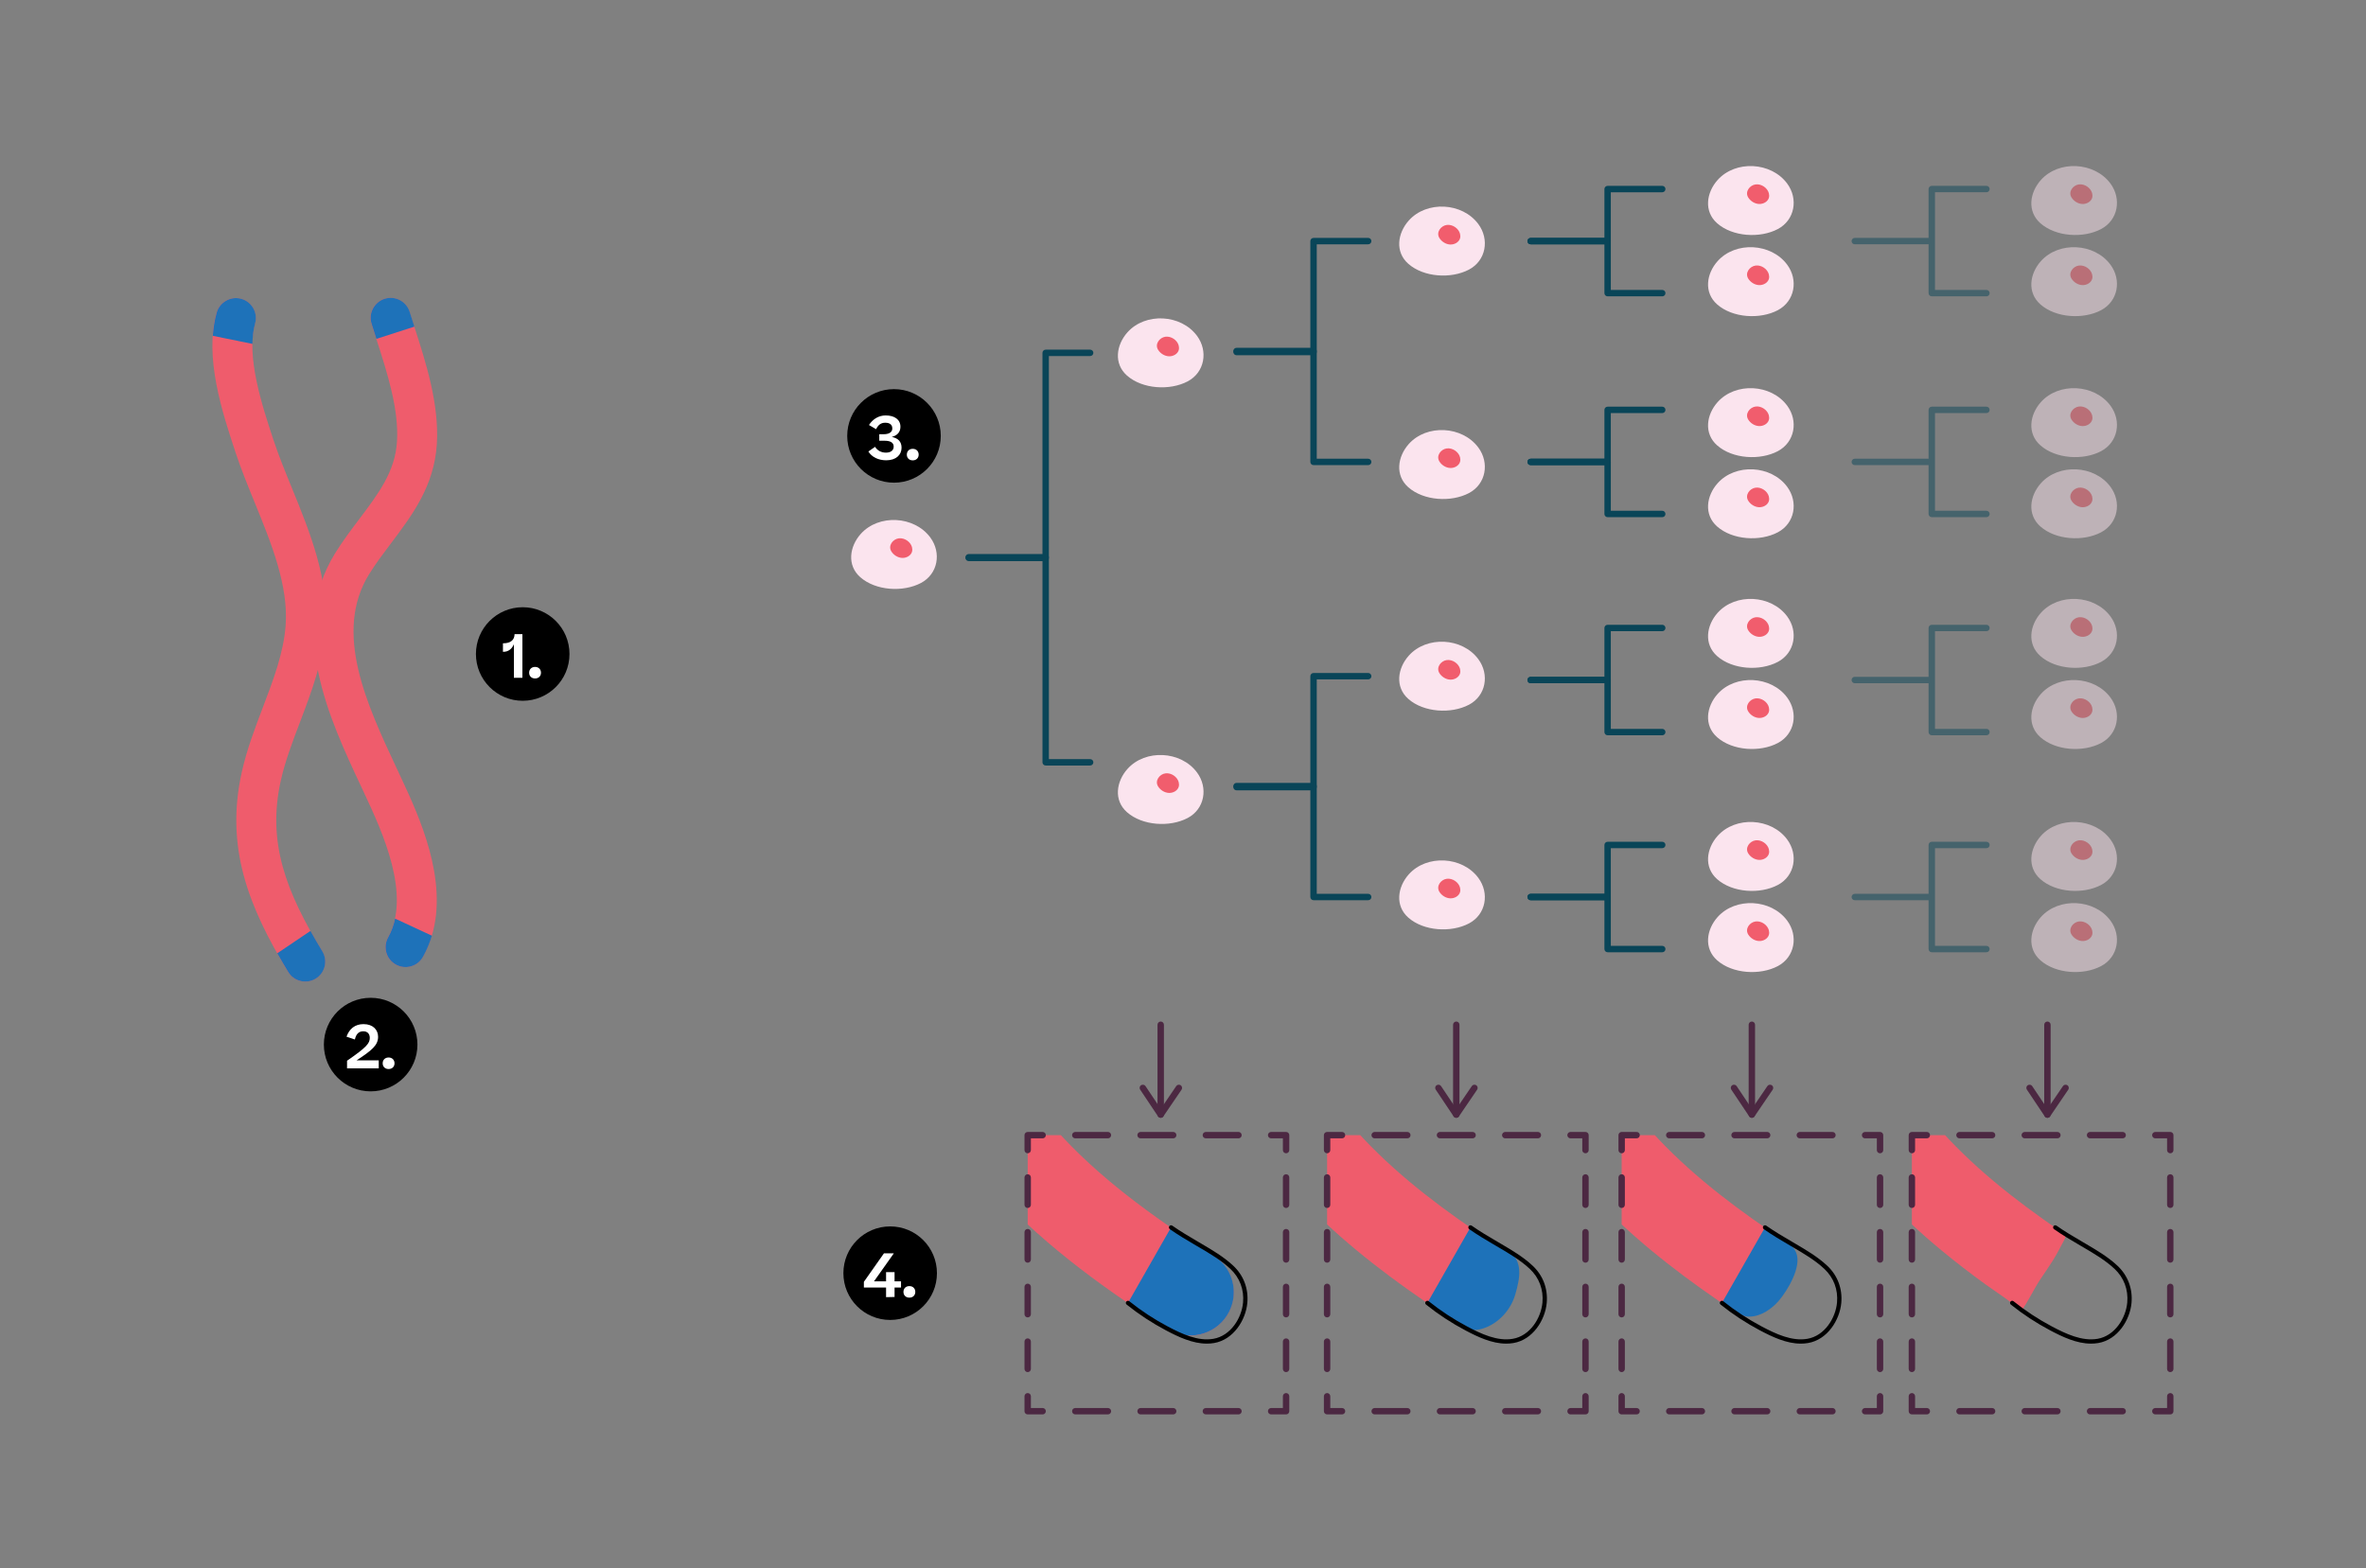 <?xml version="1.0" encoding="UTF-8"?><svg id="Ebene_1" xmlns="http://www.w3.org/2000/svg" xmlns:xlink="http://www.w3.org/1999/xlink" viewBox="0 0 554.029 367.309"><rect x="0" y="0" width="554.029" height="367.309" fill="#808080" stroke="none"/><defs><style>.cls-1{clip-path:url(#clippath-11);}.cls-2{fill:#fff;}.cls-3{fill:#4c2842;}.cls-4{fill:#fbe4ee;}.cls-5{opacity:.5;}.cls-6{fill:#1e72b9;}.cls-7{clip-path:url(#clippath-2);}.cls-8{clip-path:url(#clippath-6);}.cls-9{clip-path:url(#clippath-7);}.cls-10{clip-path:url(#clippath-1);}.cls-11{clip-path:url(#clippath-4);}.cls-12{fill:#094558;}.cls-13{fill:#ef5c6c;}.cls-14{fill:#f15d6d;}.cls-15{clip-path:url(#clippath-9);}.cls-16{clip-path:url(#clippath);}.cls-17{fill:none;}.cls-18{clip-path:url(#clippath-3);}.cls-19{clip-path:url(#clippath-8);}.cls-20{clip-path:url(#clippath-5);}.cls-21{clip-path:url(#clippath-10);}</style><clipPath id="clippath"><rect class="cls-17" x="240.648" y="265.84" width="60.505" height="64.652"/></clipPath><clipPath id="clippath-1"><rect class="cls-17" x="310.755" y="265.84" width="60.505" height="64.652"/></clipPath><clipPath id="clippath-2"><rect class="cls-17" x="379.731" y="265.84" width="60.505" height="64.652"/></clipPath><clipPath id="clippath-3"><rect class="cls-17" x="447.693" y="265.84" width="60.505" height="64.652"/></clipPath><clipPath id="clippath-4"><rect class="cls-17" x="111.444" y="142.207" width="21.908" height="21.908"/></clipPath><clipPath id="clippath-5"><rect class="cls-17" x="111.444" y="142.207" width="21.908" height="21.908"/></clipPath><clipPath id="clippath-6"><rect class="cls-17" x="197.491" y="287.212" width="21.908" height="21.908"/></clipPath><clipPath id="clippath-7"><rect class="cls-17" x="197.491" y="287.211" width="21.908" height="21.908"/></clipPath><clipPath id="clippath-8"><rect class="cls-17" x="198.386" y="91.13" width="21.908" height="21.908"/></clipPath><clipPath id="clippath-9"><rect class="cls-17" x="198.386" y="91.13" width="21.908" height="21.908"/></clipPath><clipPath id="clippath-10"><rect class="cls-17" x="75.839" y="233.676" width="21.908" height="21.908"/></clipPath><clipPath id="clippath-11"><rect class="cls-17" x="75.839" y="233.676" width="21.908" height="21.908"/></clipPath></defs><g><path class="cls-13" d="M75.935,226.545c-.322,1.073-1.026,2.031-2.055,2.656-2.205,1.334-5.079,.63-6.419-1.577-9.346-15.407-14.762-29.272-10.832-46.859,1.156-5.208,3.059-10.184,4.889-15.012,2.507-6.588,4.869-12.806,5.358-19.18,.726-9.366-3.324-19.294-7.242-28.897-1.56-3.824-3.173-7.778-4.447-11.623-3.138-9.483-7.398-22.353-4.477-32.827,.676-2.434,3.274-3.943,5.76-3.248,2.486,.695,3.94,3.273,3.248,5.76-2.157,7.729,1.741,19.505,4.32,27.295,1.219,3.677,2.725,7.364,4.255,11.108,4.328,10.609,8.805,21.581,7.906,33.157-.598,7.72-3.313,14.862-5.935,21.771-1.801,4.741-3.505,9.225-4.509,13.734-3.261,14.585,1.295,26.108,9.701,39.974,.715,1.174,.848,2.542,.481,3.767Z"/><path class="cls-13" d="M101.116,219.135c-.507,1.691-1.197,3.352-2.102,4.962-1.266,2.251-4.115,3.049-6.366,1.782-2.257-1.268-3.04-4.09-1.786-6.364,5.557-9.867-1.474-24.941-5.237-33.049l-1.201-2.572c-7.211-15.383-17.09-36.478-5.91-54.4,1.756-2.822,3.698-5.398,5.58-7.89,4.525-5.995,8.427-11.173,8.86-18.154,.474-7.605-2.226-15.984-4.84-24.089l-1.124-3.528c-.784-2.46,.596-5.077,3.059-5.863,2.463-.774,5.086,.598,5.859,3.061l1.107,3.459c2.744,8.519,5.856,18.173,5.274,27.537-.622,9.791-5.756,16.608-10.733,23.21-1.756,2.326-3.536,4.678-5.104,7.194-8.47,13.645-.555,30.567,6.438,45.503l1.214,2.595c3.96,8.522,10.934,23.541,7.013,36.607Z"/></g><g><g><path class="cls-6" d="M72.698,218.012c.87,1.563,1.798,3.149,2.779,4.766,.715,1.174,.848,2.542,.481,3.767-.322,1.073-1.026,2.031-2.055,2.656-2.205,1.334-5.079,.63-6.419-1.577-.891-1.468-1.746-2.922-2.56-4.367"/><path class="cls-6" d="M49.831,78.644c.126-1.854,.413-3.669,.901-5.417,.676-2.434,3.274-3.943,5.76-3.248,2.486,.695,3.94,3.273,3.248,5.76-.41,1.471-.602,3.088-.624,4.796"/></g><g><path class="cls-6" d="M101.139,219.135c-.507,1.691-1.197,3.352-2.102,4.962-1.266,2.251-4.115,3.049-6.366,1.782-2.257-1.268-3.04-4.09-1.786-6.364,.772-1.372,1.302-2.844,1.63-4.384"/><path class="cls-6" d="M88.137,79.361l-1.124-3.528c-.784-2.46,.596-5.077,3.059-5.863,2.463-.774,5.086,.598,5.859,3.061l1.107,3.459"/></g></g><g><path class="cls-4" d="M201.452,135.18c3.605,3.174,10.031,3.555,14.204,1.349,3.98-2.104,4.84-7.071,2.186-10.66-3.755-5.078-12.105-5.525-16.297-.818-2.618,2.939-3.278,7.325-.093,10.13Z"/><path class="cls-14" d="M208.733,129.151c.522,.829,1.485,1.456,2.513,1.506s2.062-.551,2.314-1.454c.096-.344,.082-.712-.009-1.064-.319-1.242-1.736-2.238-3.097-2.064s-2.583,1.707-1.72,3.076Z"/></g><g><path class="cls-4" d="M263.908,87.963c3.605,3.174,10.031,3.555,14.204,1.349,3.98-2.104,4.84-7.071,2.186-10.66-3.755-5.078-12.105-5.525-16.297-.818-2.618,2.939-3.278,7.325-.093,10.13Z"/><path class="cls-14" d="M271.189,81.933c.522,.829,1.485,1.456,2.513,1.506s2.062-.551,2.314-1.454c.096-.344,.082-.712-.009-1.064-.319-1.242-1.736-2.238-3.097-2.064s-2.583,1.707-1.72,3.076Z"/></g><g><path class="cls-4" d="M263.908,190.217c3.605,3.174,10.031,3.555,14.204,1.349,3.98-2.104,4.84-7.071,2.186-10.66-3.755-5.078-12.105-5.525-16.297-.818-2.618,2.939-3.278,7.325-.093,10.13Z"/><path class="cls-14" d="M271.189,184.188c.522,.829,1.485,1.456,2.513,1.506s2.062-.551,2.314-1.454c.096-.344,.082-.712-.009-1.064-.319-1.242-1.736-2.238-3.097-2.064s-2.583,1.707-1.72,3.076Z"/></g><g><path class="cls-4" d="M329.782,114.12c3.605,3.174,10.031,3.555,14.204,1.349,3.98-2.104,4.84-7.071,2.186-10.66-3.755-5.078-12.105-5.525-16.297-.818-2.618,2.939-3.278,7.325-.093,10.13Z"/><path class="cls-14" d="M337.063,108.09c.522,.829,1.485,1.456,2.513,1.506s2.062-.551,2.314-1.454c.096-.344,.082-.712-.009-1.064-.319-1.242-1.736-2.238-3.097-2.064s-2.583,1.707-1.72,3.076Z"/></g><g><path class="cls-4" d="M329.782,61.785c3.605,3.174,10.031,3.555,14.204,1.349,3.98-2.104,4.84-7.071,2.186-10.66-3.755-5.078-12.105-5.525-16.297-.818-2.618,2.939-3.278,7.325-.093,10.13Z"/><path class="cls-14" d="M337.063,55.755c.522,.829,1.485,1.456,2.513,1.506s2.062-.551,2.314-1.454c.096-.344,.082-.712-.009-1.064-.319-1.242-1.736-2.238-3.097-2.064s-2.583,1.707-1.72,3.076Z"/></g><g><path class="cls-4" d="M329.782,214.904c3.605,3.174,10.031,3.555,14.204,1.349,3.98-2.104,4.84-7.071,2.186-10.66-3.755-5.078-12.105-5.525-16.297-.818-2.618,2.939-3.278,7.325-.093,10.13Z"/><path class="cls-14" d="M337.063,208.875c.522,.829,1.485,1.456,2.513,1.506s2.062-.551,2.314-1.454c.096-.344,.082-.712-.009-1.064-.319-1.242-1.736-2.238-3.097-2.064s-2.583,1.707-1.72,3.076Z"/></g><g><path class="cls-4" d="M329.782,163.685c3.605,3.174,10.031,3.555,14.204,1.349,3.98-2.104,4.84-7.071,2.186-10.66-3.755-5.078-12.105-5.525-16.297-.818-2.618,2.939-3.278,7.325-.093,10.13Z"/><path class="cls-14" d="M337.063,157.656c.522,.829,1.485,1.456,2.513,1.506s2.062-.551,2.314-1.454c.096-.344,.082-.712-.009-1.064-.319-1.242-1.736-2.238-3.097-2.064s-2.583,1.707-1.72,3.076Z"/></g><g><path class="cls-4" d="M402.099,71.293c3.605,3.174,10.031,3.555,14.204,1.349,3.98-2.104,4.84-7.071,2.186-10.66-3.755-5.078-12.105-5.525-16.297-.818-2.618,2.939-3.278,7.325-.093,10.13Z"/><path class="cls-14" d="M409.38,65.264c.522,.829,1.485,1.456,2.513,1.506s2.062-.551,2.314-1.454c.096-.344,.082-.712-.009-1.064-.319-1.242-1.736-2.238-3.097-2.064s-2.583,1.707-1.72,3.076Z"/></g><g><path class="cls-4" d="M402.099,52.292c3.605,3.174,10.031,3.555,14.204,1.349,3.98-2.104,4.84-7.071,2.186-10.66-3.755-5.078-12.105-5.525-16.297-.818-2.618,2.939-3.278,7.325-.093,10.13Z"/><path class="cls-14" d="M409.38,46.263c.522,.829,1.485,1.456,2.513,1.506s2.062-.551,2.314-1.454c.096-.344,.082-.712-.009-1.064-.319-1.242-1.736-2.238-3.097-2.064s-2.583,1.707-1.72,3.076Z"/></g><g><path class="cls-4" d="M402.099,123.309c3.605,3.174,10.031,3.555,14.204,1.349,3.98-2.104,4.84-7.071,2.186-10.66-3.755-5.078-12.105-5.525-16.297-.818-2.618,2.939-3.278,7.325-.093,10.13Z"/><path class="cls-14" d="M409.38,117.279c.522,.829,1.485,1.456,2.513,1.506s2.062-.551,2.314-1.454c.096-.344,.082-.712-.009-1.064-.319-1.242-1.736-2.238-3.097-2.064s-2.583,1.707-1.72,3.076Z"/></g><g><path class="cls-4" d="M402.099,104.308c3.605,3.174,10.031,3.555,14.204,1.349,3.98-2.104,4.84-7.071,2.186-10.66-3.755-5.078-12.105-5.525-16.297-.818-2.618,2.939-3.278,7.325-.093,10.13Z"/><path class="cls-14" d="M409.38,98.278c.522,.829,1.485,1.456,2.513,1.506s2.062-.551,2.314-1.454c.096-.344,.082-.712-.009-1.064-.319-1.242-1.736-2.238-3.097-2.064s-2.583,1.707-1.72,3.076Z"/></g><g><path class="cls-4" d="M402.099,172.661c3.605,3.174,10.031,3.555,14.204,1.349,3.98-2.104,4.84-7.071,2.186-10.66-3.755-5.078-12.105-5.525-16.297-.818-2.618,2.939-3.278,7.325-.093,10.13Z"/><path class="cls-14" d="M409.38,166.632c.522,.829,1.485,1.456,2.513,1.506s2.062-.551,2.314-1.454c.096-.344,.082-.712-.009-1.064-.319-1.242-1.736-2.238-3.097-2.064s-2.583,1.707-1.72,3.076Z"/></g><g><path class="cls-4" d="M402.099,153.66c3.605,3.174,10.031,3.555,14.204,1.349,3.98-2.104,4.84-7.071,2.186-10.66-3.755-5.078-12.105-5.525-16.297-.818-2.618,2.939-3.278,7.325-.093,10.13Z"/><path class="cls-14" d="M409.38,147.631c.522,.829,1.485,1.456,2.513,1.506s2.062-.551,2.314-1.454c.096-.344,.082-.712-.009-1.064-.319-1.242-1.736-2.238-3.097-2.064s-2.583,1.707-1.72,3.076Z"/></g><g><path class="cls-4" d="M402.099,224.902c3.605,3.174,10.031,3.555,14.204,1.349,3.98-2.104,4.84-7.071,2.186-10.66-3.755-5.078-12.105-5.525-16.297-.818-2.618,2.939-3.278,7.325-.093,10.13Z"/><path class="cls-14" d="M409.38,218.872c.522,.829,1.485,1.456,2.513,1.506s2.062-.551,2.314-1.454c.096-.344,.082-.712-.009-1.064-.319-1.242-1.736-2.238-3.097-2.064s-2.583,1.707-1.72,3.076Z"/></g><g><path class="cls-4" d="M402.099,205.901c3.605,3.174,10.031,3.555,14.204,1.349,3.98-2.104,4.84-7.071,2.186-10.66-3.755-5.078-12.105-5.525-16.297-.818-2.618,2.939-3.278,7.325-.093,10.13Z"/><path class="cls-14" d="M409.38,199.872c.522,.829,1.485,1.456,2.513,1.506s2.062-.551,2.314-1.454c.096-.344,.082-.712-.009-1.064-.319-1.242-1.736-2.238-3.097-2.064s-2.583,1.707-1.72,3.076Z"/></g><g class="cls-5"><path class="cls-4" d="M477.799,71.293c3.605,3.174,10.031,3.555,14.204,1.349,3.98-2.104,4.84-7.071,2.186-10.66-3.755-5.078-12.105-5.525-16.297-.818-2.618,2.939-3.278,7.325-.093,10.13Z"/><path class="cls-14" d="M485.08,65.264c.522,.829,1.485,1.456,2.513,1.506s2.062-.551,2.314-1.454c.096-.344,.082-.712-.009-1.064-.319-1.242-1.736-2.238-3.097-2.064s-2.583,1.707-1.72,3.076Z"/></g><g class="cls-5"><path class="cls-4" d="M477.799,52.292c3.605,3.174,10.031,3.555,14.204,1.349,3.98-2.104,4.84-7.071,2.186-10.66-3.755-5.078-12.105-5.525-16.297-.818-2.618,2.939-3.278,7.325-.093,10.13Z"/><path class="cls-14" d="M485.08,46.263c.522,.829,1.485,1.456,2.513,1.506s2.062-.551,2.314-1.454c.096-.344,.082-.712-.009-1.064-.319-1.242-1.736-2.238-3.097-2.064s-2.583,1.707-1.72,3.076Z"/></g><g class="cls-5"><path class="cls-4" d="M477.799,123.309c3.605,3.174,10.031,3.555,14.204,1.349,3.98-2.104,4.84-7.071,2.186-10.66-3.755-5.078-12.105-5.525-16.297-.818-2.618,2.939-3.278,7.325-.093,10.13Z"/><path class="cls-14" d="M485.08,117.279c.522,.829,1.485,1.456,2.513,1.506s2.062-.551,2.314-1.454c.096-.344,.082-.712-.009-1.064-.319-1.242-1.736-2.238-3.097-2.064s-2.583,1.707-1.72,3.076Z"/></g><g class="cls-5"><path class="cls-4" d="M477.799,104.308c3.605,3.174,10.031,3.555,14.204,1.349,3.98-2.104,4.84-7.071,2.186-10.66-3.755-5.078-12.105-5.525-16.297-.818-2.618,2.939-3.278,7.325-.093,10.13Z"/><path class="cls-14" d="M485.08,98.278c.522,.829,1.485,1.456,2.513,1.506s2.062-.551,2.314-1.454c.096-.344,.082-.712-.009-1.064-.319-1.242-1.736-2.238-3.097-2.064s-2.583,1.707-1.72,3.076Z"/></g><g class="cls-5"><path class="cls-4" d="M477.799,172.661c3.605,3.174,10.031,3.555,14.204,1.349,3.98-2.104,4.84-7.071,2.186-10.66-3.755-5.078-12.105-5.525-16.297-.818-2.618,2.939-3.278,7.325-.093,10.13Z"/><path class="cls-14" d="M485.08,166.632c.522,.829,1.485,1.456,2.513,1.506s2.062-.551,2.314-1.454c.096-.344,.082-.712-.009-1.064-.319-1.242-1.736-2.238-3.097-2.064s-2.583,1.707-1.72,3.076Z"/></g><g class="cls-5"><path class="cls-4" d="M477.799,153.66c3.605,3.174,10.031,3.555,14.204,1.349,3.98-2.104,4.84-7.071,2.186-10.66-3.755-5.078-12.105-5.525-16.297-.818-2.618,2.939-3.278,7.325-.093,10.13Z"/><path class="cls-14" d="M485.08,147.631c.522,.829,1.485,1.456,2.513,1.506s2.062-.551,2.314-1.454c.096-.344,.082-.712-.009-1.064-.319-1.242-1.736-2.238-3.097-2.064s-2.583,1.707-1.72,3.076Z"/></g><g class="cls-5"><path class="cls-4" d="M477.799,224.902c3.605,3.174,10.031,3.555,14.204,1.349,3.98-2.104,4.84-7.071,2.186-10.66-3.755-5.078-12.105-5.525-16.297-.818-2.618,2.939-3.278,7.325-.093,10.13Z"/><path class="cls-14" d="M485.08,218.872c.522,.829,1.485,1.456,2.513,1.506s2.062-.551,2.314-1.454c.096-.344,.082-.712-.009-1.064-.319-1.242-1.736-2.238-3.097-2.064s-2.583,1.707-1.72,3.076Z"/></g><g class="cls-5"><path class="cls-4" d="M477.799,205.901c3.605,3.174,10.031,3.555,14.204,1.349,3.98-2.104,4.84-7.071,2.186-10.66-3.755-5.078-12.105-5.525-16.297-.818-2.618,2.939-3.278,7.325-.093,10.13Z"/><path class="cls-14" d="M485.08,199.872c.522,.829,1.485,1.456,2.513,1.506s2.062-.551,2.314-1.454c.096-.344,.082-.712-.009-1.064-.319-1.242-1.736-2.238-3.097-2.064s-2.583,1.707-1.72,3.076Z"/></g><path class="cls-12" d="M244.858,131.409h-18.029c-.414,0-.75-.336-.75-.75s.336-.75,.75-.75h17.279v-47.276c0-.414,.336-.75,.75-.75h10.417c.414,0,.75,.336,.75,.75s-.336,.75-.75,.75h-9.667v47.276c0,.414-.336,.75-.75,.75Z"/><path class="cls-12" d="M307.584,83.193h-18.029c-.414,0-.75-.336-.75-.75s.336-.75,.75-.75h17.279v-25.23c0-.414,.336-.75,.75-.75h12.797c.414,0,.75,.336,.75,.75s-.336,.75-.75,.75h-12.047v25.23c0,.414-.336,.75-.75,.75Z"/><path class="cls-12" d="M376.444,57.213h-18.029c-.414,0-.75-.336-.75-.75s.336-.75,.75-.75h17.279v-11.439c0-.414,.336-.75,.75-.75h12.797c.414,0,.75,.336,.75,.75s-.336,.75-.75,.75h-12.047v11.439c0,.414-.336,.75-.75,.75Z"/><path class="cls-12" d="M389.241,69.401h-12.797c-.414,0-.75-.336-.75-.75v-11.438h-17.279c-.414,0-.75-.336-.75-.75s.336-.75,.75-.75h18.029c.414,0,.75,.336,.75,.75v11.438h12.047c.414,0,.75,.336,.75,.75s-.336,.75-.75,.75Z"/><path class="cls-12" d="M376.444,108.928h-18.029c-.414,0-.75-.336-.75-.75s.336-.75,.75-.75h17.279v-11.439c0-.414,.336-.75,.75-.75h12.797c.414,0,.75,.336,.75,.75s-.336,.75-.75,.75h-12.047v11.439c0,.414-.336,.75-.75,.75Z"/><path class="cls-12" d="M389.241,121.117h-12.797c-.414,0-.75-.336-.75-.75v-11.438h-17.279c-.414,0-.75-.336-.75-.75s.336-.75,.75-.75h18.029c.414,0,.75,.336,.75,.75v11.438h12.047c.414,0,.75,.336,.75,.75s-.336,.75-.75,.75Z"/><path class="cls-12" d="M376.444,160.006h-18.029c-.414,0-.75-.336-.75-.75s.336-.75,.75-.75h17.279v-11.438c0-.414,.336-.75,.75-.75h12.797c.414,0,.75,.336,.75,.75s-.336,.75-.75,.75h-12.047v11.438c0,.414-.336,.75-.75,.75Z"/><path class="cls-12" d="M389.241,172.194h-12.797c-.414,0-.75-.336-.75-.75v-11.438h-17.279c-.414,0-.75-.336-.75-.75s.336-.75,.75-.75h18.029c.414,0,.75,.336,.75,.75v11.438h12.047c.414,0,.75,.336,.75,.75s-.336,.75-.75,.75Z"/><path class="cls-12" d="M376.444,210.821h-18.029c-.414,0-.75-.336-.75-.75s.336-.75,.75-.75h17.279v-11.438c0-.414,.336-.75,.75-.75h12.797c.414,0,.75,.336,.75,.75s-.336,.75-.75,.75h-12.047v11.438c0,.414-.336,.75-.75,.75Z"/><path class="cls-12" d="M389.241,223.009h-12.797c-.414,0-.75-.336-.75-.75v-11.438h-17.279c-.414,0-.75-.336-.75-.75s.336-.75,.75-.75h18.029c.414,0,.75,.336,.75,.75v11.438h12.047c.414,0,.75,.336,.75,.75s-.336,.75-.75,.75Z"/><g class="cls-5"><path class="cls-12" d="M465.149,67.901h-12.047v-22.878h12.047c.414,0,.75-.336,.75-.75s-.336-.75-.75-.75h-12.797c-.414,0-.75,.336-.75,.75v11.439h-17.279c-.414,0-.75,.336-.75,.75s.336,.75,.75,.75h17.279v11.438c0,.414,.336,.75,.75,.75h12.797c.414,0,.75-.336,.75-.75s-.336-.75-.75-.75Z"/><path class="cls-12" d="M453.102,96.739h12.047c.414,0,.75-.336,.75-.75s-.336-.75-.75-.75h-12.797c-.414,0-.75,.336-.75,.75v11.439h-17.279c-.414,0-.75,.336-.75,.75s.336,.75,.75,.75h17.279v11.438c0,.414,.336,.75,.75,.75h12.797c.414,0,.75-.336,.75-.75s-.336-.75-.75-.75h-12.047v-22.878Z"/><path class="cls-12" d="M453.102,147.817h12.047c.414,0,.75-.336,.75-.75s-.336-.75-.75-.75h-12.797c-.414,0-.75,.336-.75,.75v11.438h-17.279c-.414,0-.75,.336-.75,.75s.336,.75,.75,.75h17.279v11.438c0,.414,.336,.75,.75,.75h12.797c.414,0,.75-.336,.75-.75s-.336-.75-.75-.75h-12.047v-22.877Z"/><path class="cls-12" d="M453.102,198.633h12.047c.414,0,.75-.336,.75-.75s-.336-.75-.75-.75h-12.797c-.414,0-.75,.336-.75,.75v11.438h-17.279c-.414,0-.75,.336-.75,.75s.336,.75,.75,.75h17.279v11.438c0,.414,.336,.75,.75,.75h12.797c.414,0,.75-.336,.75-.75s-.336-.75-.75-.75h-12.047v-22.877Z"/></g><path class="cls-12" d="M320.38,108.928h-12.797c-.414,0-.75-.336-.75-.75v-25.23h-17.279c-.414,0-.75-.336-.75-.75s.336-.75,.75-.75h18.029c.414,0,.75,.336,.75,.75v25.23h12.047c.414,0,.75,.336,.75,.75s-.336,.75-.75,.75Z"/><path class="cls-12" d="M307.584,185.086h-18.029c-.414,0-.75-.336-.75-.75s.336-.75,.75-.75h17.279v-25.23c0-.414,.336-.75,.75-.75h12.797c.414,0,.75,.336,.75,.75s-.336,.75-.75,.75h-12.047v25.23c0,.414-.336,.75-.75,.75Z"/><path class="cls-12" d="M320.38,210.821h-12.797c-.414,0-.75-.336-.75-.75v-25.23h-17.279c-.414,0-.75-.336-.75-.75s.336-.75,.75-.75h18.029c.414,0,.75,.336,.75,.75v25.23h12.047c.414,0,.75,.336,.75,.75s-.336,.75-.75,.75Z"/><path class="cls-12" d="M255.275,179.277h-10.417c-.414,0-.75-.336-.75-.75v-47.277h-17.279c-.414,0-.75-.336-.75-.75s.336-.75,.75-.75h18.029c.414,0,.75,.336,.75,.75v47.277h9.667c.414,0,.75,.336,.75,.75s-.336,.75-.75,.75Z"/><g class="cls-16"><g><g><path class="cls-13" d="M288.719,300.94c.405,2.397-.044,4.938-1.446,7.144-3.009,4.715-9.278,6.109-14.006,3.103-32.995-20.996-56.864-42.77-66.123-80.771-2.757-11.244-3.837-22.759-4.917-33.911-1.453-15.229-2.835-29.6-8.011-42.473-7.591-18.923-25.014-34.349-41.87-49.268-6.711-5.941-13.651-12.084-19.826-18.343-15.222-15.436-35.883-36.385-40.268-59.574-1.024-5.387,2.581-10.819,8.086-11.857,5.506-1.037,10.813,2.582,11.857,8.086,3.232,17.113,22.139,36.281,34.644,48.961,5.908,5.983,12.381,11.709,18.957,17.525,18.621,16.483,37.879,33.529,47.256,56.92,6.258,15.597,7.841,32.104,9.378,48.07,1.053,10.956,2.047,21.319,4.428,31.059,7.674,31.516,27.617,49.558,57.304,68.46,2.521,1.597,4.094,4.132,4.556,6.867Z"/><g><path class="cls-6" d="M274.218,287.447c3.194,2.205,6.525,4.398,9.989,6.604,2.521,1.597,4.094,4.132,4.556,6.867,.405,2.397-.044,4.938-1.446,7.144-3.009,4.715-9.278,6.109-14.006,3.103-3.144-2.001-6.206-4.009-9.18-6.037"/><path class="cls-6" d="M95.751,38.231c-1.537-3.73-2.722-7.537-3.454-11.406-1.024-5.387,2.581-10.819,8.086-11.857,5.506-1.037,10.813,2.582,11.857,8.086,.615,3.256,1.797,6.586,3.395,9.932"/></g></g><path d="M282.593,314.664c-3.362,0-6.661-1.572-9.553-3.099-3.244-1.712-6.346-3.747-9.222-6.047-.216-.173-.251-.487-.078-.703,.173-.215,.487-.249,.703-.078,2.826,2.262,5.876,4.261,9.064,5.943,3.226,1.703,6.971,3.468,10.596,2.86,4.093-.688,6.649-4.889,6.976-8.492,.275-3.037-.783-5.842-2.98-7.898-2.154-2.017-4.783-3.56-7.325-5.052l-.751-.441c-2.028-1.189-4.126-2.419-6.092-3.801-.226-.159-.28-.471-.122-.696,.159-.227,.471-.281,.697-.122,1.933,1.358,4.012,2.577,6.023,3.757l.752,.44c2.589,1.521,5.267,3.093,7.502,5.185,2.427,2.272,3.597,5.368,3.293,8.719-.361,3.977-3.219,8.618-7.806,9.389-.559,.094-1.118,.137-1.676,.137Z"/></g></g><g class="cls-10"><g><g><path class="cls-13" d="M346.621,297.526c-.466,1.646-1.111,3.296-1.872,4.747-1.045,1.992-2.198,4.659-4.242,5.824,0,0-1.982,.382-2.941-.502-1.213-1.119-2.684-1.972-4.052-2.911-5.465-3.75-10.804-7.69-15.908-11.92-9.614-7.968-18.375-17.022-25.3-27.447-7.066-10.637-12.036-22.51-15.056-34.902-2.757-11.244-3.837-22.759-4.917-33.911-1.453-15.229-2.835-29.6-8.011-42.473-7.591-18.923-25.014-34.349-41.87-49.268-6.711-5.941-13.651-12.084-19.826-18.343-15.222-15.436-35.883-36.385-40.268-59.574-1.024-5.387,2.581-10.819,8.086-11.857,5.506-1.037,10.813,2.582,11.857,8.086,3.232,17.113,22.139,36.281,34.644,48.961,5.908,5.983,12.381,11.709,18.957,17.525,18.621,16.483,37.879,33.529,47.256,56.92,6.258,15.597,7.841,32.104,9.378,48.07,1.053,10.956,2.047,21.319,4.428,31.059,3.005,12.29,8.363,23.831,16.129,33.841,7.903,10.186,17.858,18.564,28.319,26.007,1.492,1.062,2.997,2.106,4.513,3.135,.822,.558,1.199,.702,1.444,1.569,.201,.711,.191,1.809,.124,2.545-.088,.969-.241,2.052-.431,2.996-.121,.6-.269,1.21-.442,1.821Z"/><g><path class="cls-6" d="M344.325,287.447c1.539,1.062,3.155,2.485,4.849,3.274,1.38,.642,2.576,1.145,3.889,2.047,3.693,2.538,2.866,6.542,1.758,10.381-1.066,3.69-4.005,6.867-7.625,7.996-2.079,.648-3.573,.319-5.22-.933-2.429-1.847-5.209-3.361-7.738-5.085"/><path class="cls-6" d="M165.858,38.231c-1.537-3.73-2.722-7.537-3.454-11.406-1.024-5.387,2.581-10.819,8.086-11.857,5.506-1.037,10.813,2.582,11.857,8.086,.615,3.256,1.797,6.586,3.395,9.932"/></g></g><path d="M352.7,314.664c-3.362,0-6.661-1.572-9.553-3.099-3.244-1.712-6.346-3.747-9.222-6.047-.216-.173-.251-.487-.078-.703,.173-.215,.487-.249,.703-.078,2.826,2.261,5.876,4.261,9.064,5.943,3.226,1.703,6.971,3.468,10.596,2.86,4.093-.688,6.649-4.889,6.976-8.492,.275-3.037-.783-5.842-2.98-7.898-2.154-2.017-4.783-3.56-7.325-5.052l-.751-.441c-2.028-1.189-4.126-2.419-6.092-3.801-.226-.159-.28-.471-.122-.696,.159-.227,.471-.281,.697-.122,1.933,1.358,4.012,2.577,6.023,3.757l.752,.44c2.589,1.521,5.267,3.093,7.502,5.185,2.427,2.272,3.597,5.368,3.293,8.719-.361,3.977-3.219,8.618-7.806,9.389-.559,.094-1.118,.137-1.676,.137Z"/></g></g><g class="cls-7"><g><g><path class="cls-13" d="M415.598,297.526c-.466,1.646-1.111,3.296-1.872,4.747-1.045,1.992-2.198,4.659-4.242,5.824,0,0-1.982,.382-2.941-.502-1.213-1.119-2.684-1.972-4.052-2.911-5.465-3.75-10.804-7.69-15.908-11.92-9.614-7.968-18.375-17.022-25.3-27.447-7.066-10.637-12.036-22.51-15.056-34.902-2.757-11.244-3.837-22.759-4.917-33.911-1.453-15.229-2.835-29.6-8.011-42.473-7.591-18.923-25.014-34.349-41.87-49.268-6.711-5.941-13.651-12.084-19.826-18.343-15.222-15.436-35.883-36.385-40.268-59.574-1.024-5.387,2.581-10.819,8.086-11.857,5.506-1.037,10.813,2.582,11.857,8.086,3.232,17.113,22.139,36.281,34.644,48.961,5.908,5.983,12.381,11.709,18.957,17.525,18.621,16.483,37.879,33.529,47.256,56.92,6.258,15.597,7.841,32.104,9.378,48.07,1.053,10.956,2.047,21.319,4.428,31.059,3.005,12.29,8.363,23.831,16.129,33.841,7.903,10.186,17.858,18.564,28.319,26.007,1.492,1.062,2.997,2.106,4.513,3.135,.822,.558,1.199,.702,1.444,1.569,.201,.711,.191,1.809,.124,2.545-.088,.969-.241,2.052-.431,2.996-.121,.6-.269,1.21-.442,1.821Z"/><g><path class="cls-6" d="M413.302,287.447c2.296,1.585,6.216,3.225,7.316,5.966,1.31,3.266-2.064,8.861-4.116,11.234-1.651,1.91-4.115,3.618-6.723,3.692-2.564,.074-4.562-1.846-6.564-3.212"/><path class="cls-6" d="M234.834,38.231c-1.537-3.73-2.722-7.537-3.454-11.406-1.024-5.387,2.581-10.819,8.086-11.857,5.506-1.037,10.813,2.582,11.857,8.086,.615,3.256,1.797,6.586,3.395,9.932"/></g></g><path d="M421.677,314.664c-3.362,0-6.661-1.572-9.553-3.099-3.244-1.712-6.346-3.747-9.222-6.047-.216-.173-.251-.487-.078-.703,.173-.215,.487-.249,.703-.078,2.826,2.262,5.876,4.261,9.064,5.943,3.226,1.703,6.971,3.468,10.596,2.86,4.093-.688,6.649-4.889,6.976-8.492,.275-3.037-.783-5.842-2.98-7.898-2.154-2.017-4.783-3.56-7.325-5.052l-.751-.441c-2.028-1.189-4.126-2.419-6.092-3.801-.226-.159-.28-.471-.122-.696,.159-.227,.471-.281,.697-.122,1.933,1.358,4.012,2.577,6.023,3.757l.752,.44c2.589,1.521,5.267,3.093,7.502,5.185,2.427,2.272,3.597,5.368,3.293,8.719-.361,3.977-3.219,8.618-7.806,9.389-.559,.094-1.118,.137-1.676,.137Z"/></g></g><g class="cls-18"><g><path class="cls-13" d="M480.546,295.449c-.941,1.496-1.985,2.939-2.94,4.407-1.518,2.334-2.678,4.938-4.277,7.133-.036,.049-2.664-2.144-2.889-2.313-1.79-1.346-3.687-2.562-5.501-3.877-3.546-2.57-7.021-5.239-10.394-8.033-9.614-7.968-18.375-17.022-25.3-27.447-7.066-10.637-12.036-22.51-15.056-34.902-2.757-11.244-3.837-22.759-4.917-33.911-1.453-15.229-2.835-29.6-8.011-42.473-7.591-18.923-25.014-34.349-41.87-49.268-6.711-5.941-13.651-12.084-19.826-18.343-15.222-15.436-35.883-36.385-40.268-59.574-1.024-5.387,2.581-10.819,8.086-11.857,5.506-1.037,10.813,2.582,11.857,8.086,3.232,17.113,22.139,36.281,34.644,48.961,5.908,5.983,12.381,11.709,18.957,17.525,18.621,16.483,37.879,33.529,47.256,56.92,6.258,15.597,7.841,32.104,9.378,48.07,1.053,10.956,2.047,21.319,4.428,31.059,3.005,12.29,8.363,23.831,16.129,33.841,7.903,10.186,17.858,18.564,28.319,26.007,1.203,.856,2.368,1.759,3.706,2.359,1.575,.707,2.148,.975,1.285,2.616-.825,1.569-1.715,3.27-2.654,4.785-.047,.076-.095,.152-.143,.228Z"/><path d="M489.638,314.664c-3.362,0-6.661-1.572-9.553-3.099-3.244-1.712-6.346-3.747-9.222-6.047-.216-.173-.251-.487-.078-.703,.173-.215,.487-.249,.703-.078,2.826,2.261,5.876,4.261,9.064,5.943,3.226,1.703,6.971,3.468,10.596,2.86,4.093-.688,6.649-4.889,6.976-8.492,.275-3.037-.783-5.842-2.98-7.898-2.154-2.017-4.783-3.56-7.325-5.052l-.751-.441c-2.028-1.189-4.126-2.419-6.092-3.801-.226-.159-.28-.471-.122-.696,.159-.226,.471-.281,.697-.122,1.933,1.358,4.012,2.577,6.023,3.757l.752,.44c2.589,1.521,5.267,3.093,7.502,5.185,2.427,2.272,3.597,5.368,3.293,8.719-.361,3.977-3.219,8.618-7.806,9.389-.559,.094-1.118,.137-1.676,.137Z"/></g></g><g id="Number_Point_Science"><g class="cls-11"><g class="cls-20"><path d="M133.352,153.161c0,6.05-4.904,10.954-10.954,10.954-6.049,0-10.954-4.904-10.954-10.954s4.905-10.954,10.954-10.954c6.05,0,10.954,4.904,10.954,10.954"/></g><g><path class="cls-2" d="M122.325,148.509v10.226h-1.989v-7.858c-.434,1.051-1.289,1.765-2.409,1.765h-.154v-1.989h.07c1.751,0,2.633-.798,2.647-2.143h1.835Z"/><path class="cls-2" d="M123.905,157.545c0-.799,.56-1.359,1.387-1.359,.826,0,1.387,.561,1.387,1.359,0,.798-.561,1.345-1.387,1.345-.827,0-1.387-.547-1.387-1.345Z"/></g></g></g><g id="Number_Point_Science-2"><g class="cls-8"><g class="cls-9"><path d="M219.398,298.166c0,6.05-4.904,10.954-10.954,10.954-6.049,0-10.954-4.904-10.954-10.954s4.905-10.954,10.954-10.954c6.05,0,10.954,4.904,10.954,10.954"/></g><g><path class="cls-2" d="M209.473,297.926v2.157h1.513v1.442h-1.513v2.213l-1.989,.042v-2.255h-5.197v-1.331l4.707-6.682h2.283v.042l-4.623,6.528h2.83v-2.157h1.989Z"/><path class="cls-2" d="M211.555,302.549c0-.799,.56-1.358,1.387-1.358,.826,0,1.387,.56,1.387,1.358s-.561,1.345-1.387,1.345c-.827,0-1.387-.546-1.387-1.345Z"/></g></g></g><g id="Number_Point_Science-3"><g class="cls-19"><g class="cls-15"><path d="M220.294,102.084c0,6.05-4.904,10.954-10.954,10.954-6.049,0-10.954-4.904-10.954-10.954s4.905-10.954,10.954-10.954c6.05,0,10.954,4.904,10.954,10.954"/></g><g><path class="cls-2" d="M204.912,104.645c.504,.827,1.415,1.359,2.535,1.359,1.191,0,1.821-.574,1.821-1.415,0-.91-.729-1.373-2.129-1.373h-1.247v-1.526h1.05c1.177,0,2.003-.448,2.003-1.331,0-.896-.588-1.358-1.653-1.358-.967,0-1.625,.448-2.144,1.513l-1.667-.98c.882-1.358,2.241-2.241,3.908-2.241,2.045,0,3.46,.938,3.46,2.647,0,1.288-.798,2.087-2.031,2.381,1.457,.294,2.297,1.079,2.297,2.535,0,1.64-1.261,2.942-3.586,2.942-1.849,0-3.39-.757-4.188-2.06l1.569-1.093Z"/><path class="cls-2" d="M212.345,106.467c0-.799,.56-1.358,1.387-1.358,.826,0,1.387,.56,1.387,1.358s-.561,1.345-1.387,1.345c-.827,0-1.387-.546-1.387-1.345Z"/></g></g></g><g id="Number_Point_Science-4"><g class="cls-21"><g class="cls-1"><path d="M97.747,244.63c0,6.05-4.904,10.954-10.954,10.954-6.049,0-10.954-4.904-10.954-10.954s4.905-10.954,10.954-10.954c6.05,0,10.954,4.904,10.954,10.954"/></g><g><path class="cls-2" d="M88.535,242.807c0,1.989-1.485,3.194-5.042,5.52h5.197v1.877h-7.424v-1.793c4.651-3.194,5.323-4.104,5.323-5.352,0-.952-.561-1.54-1.513-1.54-1.008,0-1.681,.574-1.975,1.919l-1.961-.658c.659-1.835,1.975-2.942,3.978-2.942,2.255,0,3.418,1.359,3.418,2.97Z"/><path class="cls-2" d="M89.609,249.013c0-.799,.56-1.359,1.387-1.359,.826,0,1.387,.561,1.387,1.359,0,.798-.561,1.345-1.387,1.345-.827,0-1.387-.547-1.387-1.345Z"/></g></g></g><g><path class="cls-3" d="M301.153,331.242h-3.5c-.414,0-.75-.336-.75-.75s.336-.75,.75-.75h2.75v-2.75c0-.414,.336-.75,.75-.75s.75,.336,.75,.75v3.5c0,.414-.336,.75-.75,.75Z"/><path class="cls-3" d="M290.009,331.242h-7.644c-.414,0-.75-.336-.75-.75s.336-.75,.75-.75h7.644c.414,0,.75,.336,.75,.75s-.336,.75-.75,.75Zm-15.287,0h-7.644c-.414,0-.75-.336-.75-.75s.336-.75,.75-.75h7.644c.414,0,.75,.336,.75,.75s-.336,.75-.75,.75Zm-15.287,0h-7.644c-.414,0-.75-.336-.75-.75s.336-.75,.75-.75h7.644c.414,0,.75,.336,.75,.75s-.336,.75-.75,.75Z"/><path class="cls-3" d="M244.148,331.242h-3.5c-.414,0-.75-.336-.75-.75v-3.5c0-.414,.336-.75,.75-.75s.75,.336,.75,.75v2.75h2.75c.414,0,.75,.336,.75,.75s-.336,.75-.75,.75Z"/><path class="cls-3" d="M240.648,321.336c-.414,0-.75-.336-.75-.75v-6.406c0-.414,.336-.75,.75-.75s.75,.336,.75,.75v6.406c0,.414-.336,.75-.75,.75Zm0-12.812c-.414,0-.75-.336-.75-.75v-6.406c0-.414,.336-.75,.75-.75s.75,.336,.75,.75v6.406c0,.414-.336,.75-.75,.75Zm0-12.812c-.414,0-.75-.336-.75-.75v-6.406c0-.414,.336-.75,.75-.75s.75,.336,.75,.75v6.406c0,.414-.336,.75-.75,.75Zm0-12.812c-.414,0-.75-.336-.75-.75v-6.406c0-.414,.336-.75,.75-.75s.75,.336,.75,.75v6.406c0,.414-.336,.75-.75,.75Z"/><path class="cls-3" d="M240.648,270.09c-.414,0-.75-.336-.75-.75v-3.5c0-.414,.336-.75,.75-.75h3.5c.414,0,.75,.336,.75,.75s-.336,.75-.75,.75h-2.75v2.75c0,.414-.336,.75-.75,.75Z"/><path class="cls-3" d="M290.009,266.59h-7.644c-.414,0-.75-.336-.75-.75s.336-.75,.75-.75h7.644c.414,0,.75,.336,.75,.75s-.336,.75-.75,.75Zm-15.287,0h-7.644c-.414,0-.75-.336-.75-.75s.336-.75,.75-.75h7.644c.414,0,.75,.336,.75,.75s-.336,.75-.75,.75Zm-15.287,0h-7.644c-.414,0-.75-.336-.75-.75s.336-.75,.75-.75h7.644c.414,0,.75,.336,.75,.75s-.336,.75-.75,.75Z"/><path class="cls-3" d="M301.153,270.09c-.414,0-.75-.336-.75-.75v-2.75h-2.75c-.414,0-.75-.336-.75-.75s.336-.75,.75-.75h3.5c.414,0,.75,.336,.75,.75v3.5c0,.414-.336,.75-.75,.75Z"/><path class="cls-3" d="M301.153,321.337c-.414,0-.75-.336-.75-.75v-6.406c0-.414,.336-.75,.75-.75s.75,.336,.75,.75v6.406c0,.414-.336,.75-.75,.75Zm0-12.812c-.414,0-.75-.336-.75-.75v-6.406c0-.414,.336-.75,.75-.75s.75,.336,.75,.75v6.406c0,.414-.336,.75-.75,.75Zm0-12.812c-.414,0-.75-.336-.75-.75v-6.406c0-.414,.336-.75,.75-.75s.75,.336,.75,.75v6.406c0,.414-.336,.75-.75,.75Zm0-12.812c-.414,0-.75-.336-.75-.75v-6.406c0-.414,.336-.75,.75-.75s.75,.336,.75,.75v6.406c0,.414-.336,.75-.75,.75Z"/></g><g><path class="cls-3" d="M371.26,331.242h-3.5c-.414,0-.75-.336-.75-.75s.336-.75,.75-.75h2.75v-2.75c0-.414,.336-.75,.75-.75s.75,.336,.75,.75v3.5c0,.414-.336,.75-.75,.75Z"/><path class="cls-3" d="M360.116,331.242h-7.644c-.414,0-.75-.336-.75-.75s.336-.75,.75-.75h7.644c.414,0,.75,.336,.75,.75s-.336,.75-.75,.75Zm-15.287,0h-7.644c-.414,0-.75-.336-.75-.75s.336-.75,.75-.75h7.644c.414,0,.75,.336,.75,.75s-.336,.75-.75,.75Zm-15.287,0h-7.644c-.414,0-.75-.336-.75-.75s.336-.75,.75-.75h7.644c.414,0,.75,.336,.75,.75s-.336,.75-.75,.75Z"/><path class="cls-3" d="M314.255,331.242h-3.5c-.414,0-.75-.336-.75-.75v-3.5c0-.414,.336-.75,.75-.75s.75,.336,.75,.75v2.75h2.75c.414,0,.75,.336,.75,.75s-.336,.75-.75,.75Z"/><path class="cls-3" d="M310.755,321.336c-.414,0-.75-.336-.75-.75v-6.406c0-.414,.336-.75,.75-.75s.75,.336,.75,.75v6.406c0,.414-.336,.75-.75,.75Zm0-12.812c-.414,0-.75-.336-.75-.75v-6.406c0-.414,.336-.75,.75-.75s.75,.336,.75,.75v6.406c0,.414-.336,.75-.75,.75Zm0-12.812c-.414,0-.75-.336-.75-.75v-6.406c0-.414,.336-.75,.75-.75s.75,.336,.75,.75v6.406c0,.414-.336,.75-.75,.75Zm0-12.812c-.414,0-.75-.336-.75-.75v-6.406c0-.414,.336-.75,.75-.75s.75,.336,.75,.75v6.406c0,.414-.336,.75-.75,.75Z"/><path class="cls-3" d="M310.755,270.09c-.414,0-.75-.336-.75-.75v-3.5c0-.414,.336-.75,.75-.75h3.5c.414,0,.75,.336,.75,.75s-.336,.75-.75,.75h-2.75v2.75c0,.414-.336,.75-.75,.75Z"/><path class="cls-3" d="M360.116,266.59h-7.644c-.414,0-.75-.336-.75-.75s.336-.75,.75-.75h7.644c.414,0,.75,.336,.75,.75s-.336,.75-.75,.75Zm-15.287,0h-7.644c-.414,0-.75-.336-.75-.75s.336-.75,.75-.75h7.644c.414,0,.75,.336,.75,.75s-.336,.75-.75,.75Zm-15.287,0h-7.644c-.414,0-.75-.336-.75-.75s.336-.75,.75-.75h7.644c.414,0,.75,.336,.75,.75s-.336,.75-.75,.75Z"/><path class="cls-3" d="M371.26,270.09c-.414,0-.75-.336-.75-.75v-2.75h-2.75c-.414,0-.75-.336-.75-.75s.336-.75,.75-.75h3.5c.414,0,.75,.336,.75,.75v3.5c0,.414-.336,.75-.75,.75Z"/><path class="cls-3" d="M371.26,321.337c-.414,0-.75-.336-.75-.75v-6.406c0-.414,.336-.75,.75-.75s.75,.336,.75,.75v6.406c0,.414-.336,.75-.75,.75Zm0-12.812c-.414,0-.75-.336-.75-.75v-6.406c0-.414,.336-.75,.75-.75s.75,.336,.75,.75v6.406c0,.414-.336,.75-.75,.75Zm0-12.812c-.414,0-.75-.336-.75-.75v-6.406c0-.414,.336-.75,.75-.75s.75,.336,.75,.75v6.406c0,.414-.336,.75-.75,.75Zm0-12.812c-.414,0-.75-.336-.75-.75v-6.406c0-.414,.336-.75,.75-.75s.75,.336,.75,.75v6.406c0,.414-.336,.75-.75,.75Z"/></g><g><path class="cls-3" d="M440.236,331.242h-3.5c-.414,0-.75-.336-.75-.75s.336-.75,.75-.75h2.75v-2.75c0-.414,.336-.75,.75-.75s.75,.336,.75,.75v3.5c0,.414-.336,.75-.75,.75Z"/><path class="cls-3" d="M429.093,331.242h-7.644c-.414,0-.75-.336-.75-.75s.336-.75,.75-.75h7.644c.414,0,.75,.336,.75,.75s-.336,.75-.75,.75Zm-15.287,0h-7.644c-.414,0-.75-.336-.75-.75s.336-.75,.75-.75h7.644c.414,0,.75,.336,.75,.75s-.336,.75-.75,.75Zm-15.287,0h-7.644c-.414,0-.75-.336-.75-.75s.336-.75,.75-.75h7.644c.414,0,.75,.336,.75,.75s-.336,.75-.75,.75Z"/><path class="cls-3" d="M383.232,331.242h-3.5c-.414,0-.75-.336-.75-.75v-3.5c0-.414,.336-.75,.75-.75s.75,.336,.75,.75v2.75h2.75c.414,0,.75,.336,.75,.75s-.336,.75-.75,.75Z"/><path class="cls-3" d="M379.732,321.336c-.414,0-.75-.336-.75-.75v-6.406c0-.414,.336-.75,.75-.75s.75,.336,.75,.75v6.406c0,.414-.336,.75-.75,.75Zm0-12.812c-.414,0-.75-.336-.75-.75v-6.406c0-.414,.336-.75,.75-.75s.75,.336,.75,.75v6.406c0,.414-.336,.75-.75,.75Zm0-12.812c-.414,0-.75-.336-.75-.75v-6.406c0-.414,.336-.75,.75-.75s.75,.336,.75,.75v6.406c0,.414-.336,.75-.75,.75Zm0-12.812c-.414,0-.75-.336-.75-.75v-6.406c0-.414,.336-.75,.75-.75s.75,.336,.75,.75v6.406c0,.414-.336,.75-.75,.75Z"/><path class="cls-3" d="M379.732,270.09c-.414,0-.75-.336-.75-.75v-3.5c0-.414,.336-.75,.75-.75h3.5c.414,0,.75,.336,.75,.75s-.336,.75-.75,.75h-2.75v2.75c0,.414-.336,.75-.75,.75Z"/><path class="cls-3" d="M429.093,266.59h-7.644c-.414,0-.75-.336-.75-.75s.336-.75,.75-.75h7.644c.414,0,.75,.336,.75,.75s-.336,.75-.75,.75Zm-15.287,0h-7.644c-.414,0-.75-.336-.75-.75s.336-.75,.75-.75h7.644c.414,0,.75,.336,.75,.75s-.336,.75-.75,.75Zm-15.287,0h-7.644c-.414,0-.75-.336-.75-.75s.336-.75,.75-.75h7.644c.414,0,.75,.336,.75,.75s-.336,.75-.75,.75Z"/><path class="cls-3" d="M440.236,270.09c-.414,0-.75-.336-.75-.75v-2.75h-2.75c-.414,0-.75-.336-.75-.75s.336-.75,.75-.75h3.5c.414,0,.75,.336,.75,.75v3.5c0,.414-.336,.75-.75,.75Z"/><path class="cls-3" d="M440.236,321.337c-.414,0-.75-.336-.75-.75v-6.406c0-.414,.336-.75,.75-.75s.75,.336,.75,.75v6.406c0,.414-.336,.75-.75,.75Zm0-12.812c-.414,0-.75-.336-.75-.75v-6.406c0-.414,.336-.75,.75-.75s.75,.336,.75,.75v6.406c0,.414-.336,.75-.75,.75Zm0-12.812c-.414,0-.75-.336-.75-.75v-6.406c0-.414,.336-.75,.75-.75s.75,.336,.75,.75v6.406c0,.414-.336,.75-.75,.75Zm0-12.812c-.414,0-.75-.336-.75-.75v-6.406c0-.414,.336-.75,.75-.75s.75,.336,.75,.75v6.406c0,.414-.336,.75-.75,.75Z"/></g><g><path class="cls-3" d="M508.198,331.242h-3.5c-.414,0-.75-.336-.75-.75s.336-.75,.75-.75h2.75v-2.75c0-.414,.336-.75,.75-.75s.75,.336,.75,.75v3.5c0,.414-.336,.75-.75,.75Z"/><path class="cls-3" d="M497.054,331.242h-7.644c-.414,0-.75-.336-.75-.75s.336-.75,.75-.75h7.644c.414,0,.75,.336,.75,.75s-.336,.75-.75,.75Zm-15.287,0h-7.644c-.414,0-.75-.336-.75-.75s.336-.75,.75-.75h7.644c.414,0,.75,.336,.75,.75s-.336,.75-.75,.75Zm-15.287,0h-7.644c-.414,0-.75-.336-.75-.75s.336-.75,.75-.75h7.644c.414,0,.75,.336,.75,.75s-.336,.75-.75,.75Z"/><path class="cls-3" d="M451.193,331.242h-3.5c-.414,0-.75-.336-.75-.75v-3.5c0-.414,.336-.75,.75-.75s.75,.336,.75,.75v2.75h2.75c.414,0,.75,.336,.75,.75s-.336,.75-.75,.75Z"/><path class="cls-3" d="M447.693,321.336c-.414,0-.75-.336-.75-.75v-6.406c0-.414,.336-.75,.75-.75s.75,.336,.75,.75v6.406c0,.414-.336,.75-.75,.75Zm0-12.812c-.414,0-.75-.336-.75-.75v-6.406c0-.414,.336-.75,.75-.75s.75,.336,.75,.75v6.406c0,.414-.336,.75-.75,.75Zm0-12.812c-.414,0-.75-.336-.75-.75v-6.406c0-.414,.336-.75,.75-.75s.75,.336,.75,.75v6.406c0,.414-.336,.75-.75,.75Zm0-12.812c-.414,0-.75-.336-.75-.75v-6.406c0-.414,.336-.75,.75-.75s.75,.336,.75,.75v6.406c0,.414-.336,.75-.75,.75Z"/><path class="cls-3" d="M447.693,270.09c-.414,0-.75-.336-.75-.75v-3.5c0-.414,.336-.75,.75-.75h3.5c.414,0,.75,.336,.75,.75s-.336,.75-.75,.75h-2.75v2.75c0,.414-.336,.75-.75,.75Z"/><path class="cls-3" d="M497.054,266.59h-7.644c-.414,0-.75-.336-.75-.75s.336-.75,.75-.75h7.644c.414,0,.75,.336,.75,.75s-.336,.75-.75,.75Zm-15.287,0h-7.644c-.414,0-.75-.336-.75-.75s.336-.75,.75-.75h7.644c.414,0,.75,.336,.75,.75s-.336,.75-.75,.75Zm-15.287,0h-7.644c-.414,0-.75-.336-.75-.75s.336-.75,.75-.75h7.644c.414,0,.75,.336,.75,.75s-.336,.75-.75,.75Z"/><path class="cls-3" d="M508.198,270.09c-.414,0-.75-.336-.75-.75v-2.75h-2.75c-.414,0-.75-.336-.75-.75s.336-.75,.75-.75h3.5c.414,0,.75,.336,.75,.75v3.5c0,.414-.336,.75-.75,.75Z"/><path class="cls-3" d="M508.198,321.337c-.414,0-.75-.336-.75-.75v-6.406c0-.414,.336-.75,.75-.75s.75,.336,.75,.75v6.406c0,.414-.336,.75-.75,.75Zm0-12.812c-.414,0-.75-.336-.75-.75v-6.406c0-.414,.336-.75,.75-.75s.75,.336,.75,.75v6.406c0,.414-.336,.75-.75,.75Zm0-12.812c-.414,0-.75-.336-.75-.75v-6.406c0-.414,.336-.75,.75-.75s.75,.336,.75,.75v6.406c0,.414-.336,.75-.75,.75Zm0-12.812c-.414,0-.75-.336-.75-.75v-6.406c0-.414,.336-.75,.75-.75s.75,.336,.75,.75v6.406c0,.414-.336,.75-.75,.75Z"/></g><g><path class="cls-3" d="M271.796,261.78c-.414,0-.75-.336-.75-.75v-21.046c0-.414,.336-.75,.75-.75s.75,.336,.75,.75v21.046c0,.414-.336,.75-.75,.75Z"/><path class="cls-3" d="M266.863,254.773c0-.242,.117-.479,.334-.624,.344-.23,.81-.138,1.04,.207l3.564,5.332,3.631-5.336c.234-.343,.7-.431,1.042-.198,.343,.236,.428,.705,.198,1.042l-4.257,6.256c-.141,.207-.375,.33-.624,.328-.25-.001-.482-.126-.62-.333l-4.182-6.256c-.086-.129-.127-.274-.127-.417Z"/></g><g><path class="cls-3" d="M341.007,261.78c-.414,0-.75-.336-.75-.75v-21.046c0-.414,.336-.75,.75-.75s.75,.336,.75,.75v21.046c0,.414-.336,.75-.75,.75Z"/><path class="cls-3" d="M336.075,254.773c0-.242,.117-.479,.334-.624,.344-.23,.81-.138,1.04,.207l3.564,5.332,3.631-5.336c.234-.343,.7-.431,1.042-.198,.343,.236,.428,.705,.198,1.042l-4.257,6.256c-.141,.207-.375,.33-.624,.328-.25-.001-.482-.126-.62-.333l-4.182-6.256c-.086-.129-.127-.274-.127-.417Z"/></g><g><path class="cls-3" d="M410.219,261.78c-.414,0-.75-.336-.75-.75v-21.046c0-.414,.336-.75,.75-.75s.75,.336,.75,.75v21.046c0,.414-.336,.75-.75,.75Z"/><path class="cls-3" d="M405.287,254.773c0-.242,.117-.479,.333-.624,.344-.23,.81-.138,1.04,.207l3.565,5.332,3.631-5.336c.233-.343,.7-.431,1.042-.198,.343,.236,.429,.705,.199,1.042l-4.258,6.256c-.141,.207-.374,.33-.623,.328-.25-.001-.482-.126-.621-.333l-4.182-6.256c-.085-.129-.126-.274-.126-.417Z"/></g><g><path class="cls-3" d="M479.43,261.78c-.414,0-.75-.336-.75-.75v-21.046c0-.414,.336-.75,.75-.75s.75,.336,.75,.75v21.046c0,.414-.336,.75-.75,.75Z"/><path class="cls-3" d="M474.498,254.773c0-.242,.117-.479,.333-.624,.344-.23,.81-.138,1.04,.207l3.565,5.332,3.631-5.336c.233-.343,.7-.431,1.042-.198,.343,.236,.429,.705,.199,1.042l-4.258,6.256c-.141,.207-.374,.33-.623,.328-.25-.001-.482-.126-.621-.333l-4.182-6.256c-.085-.129-.126-.274-.126-.417Z"/></g></svg>